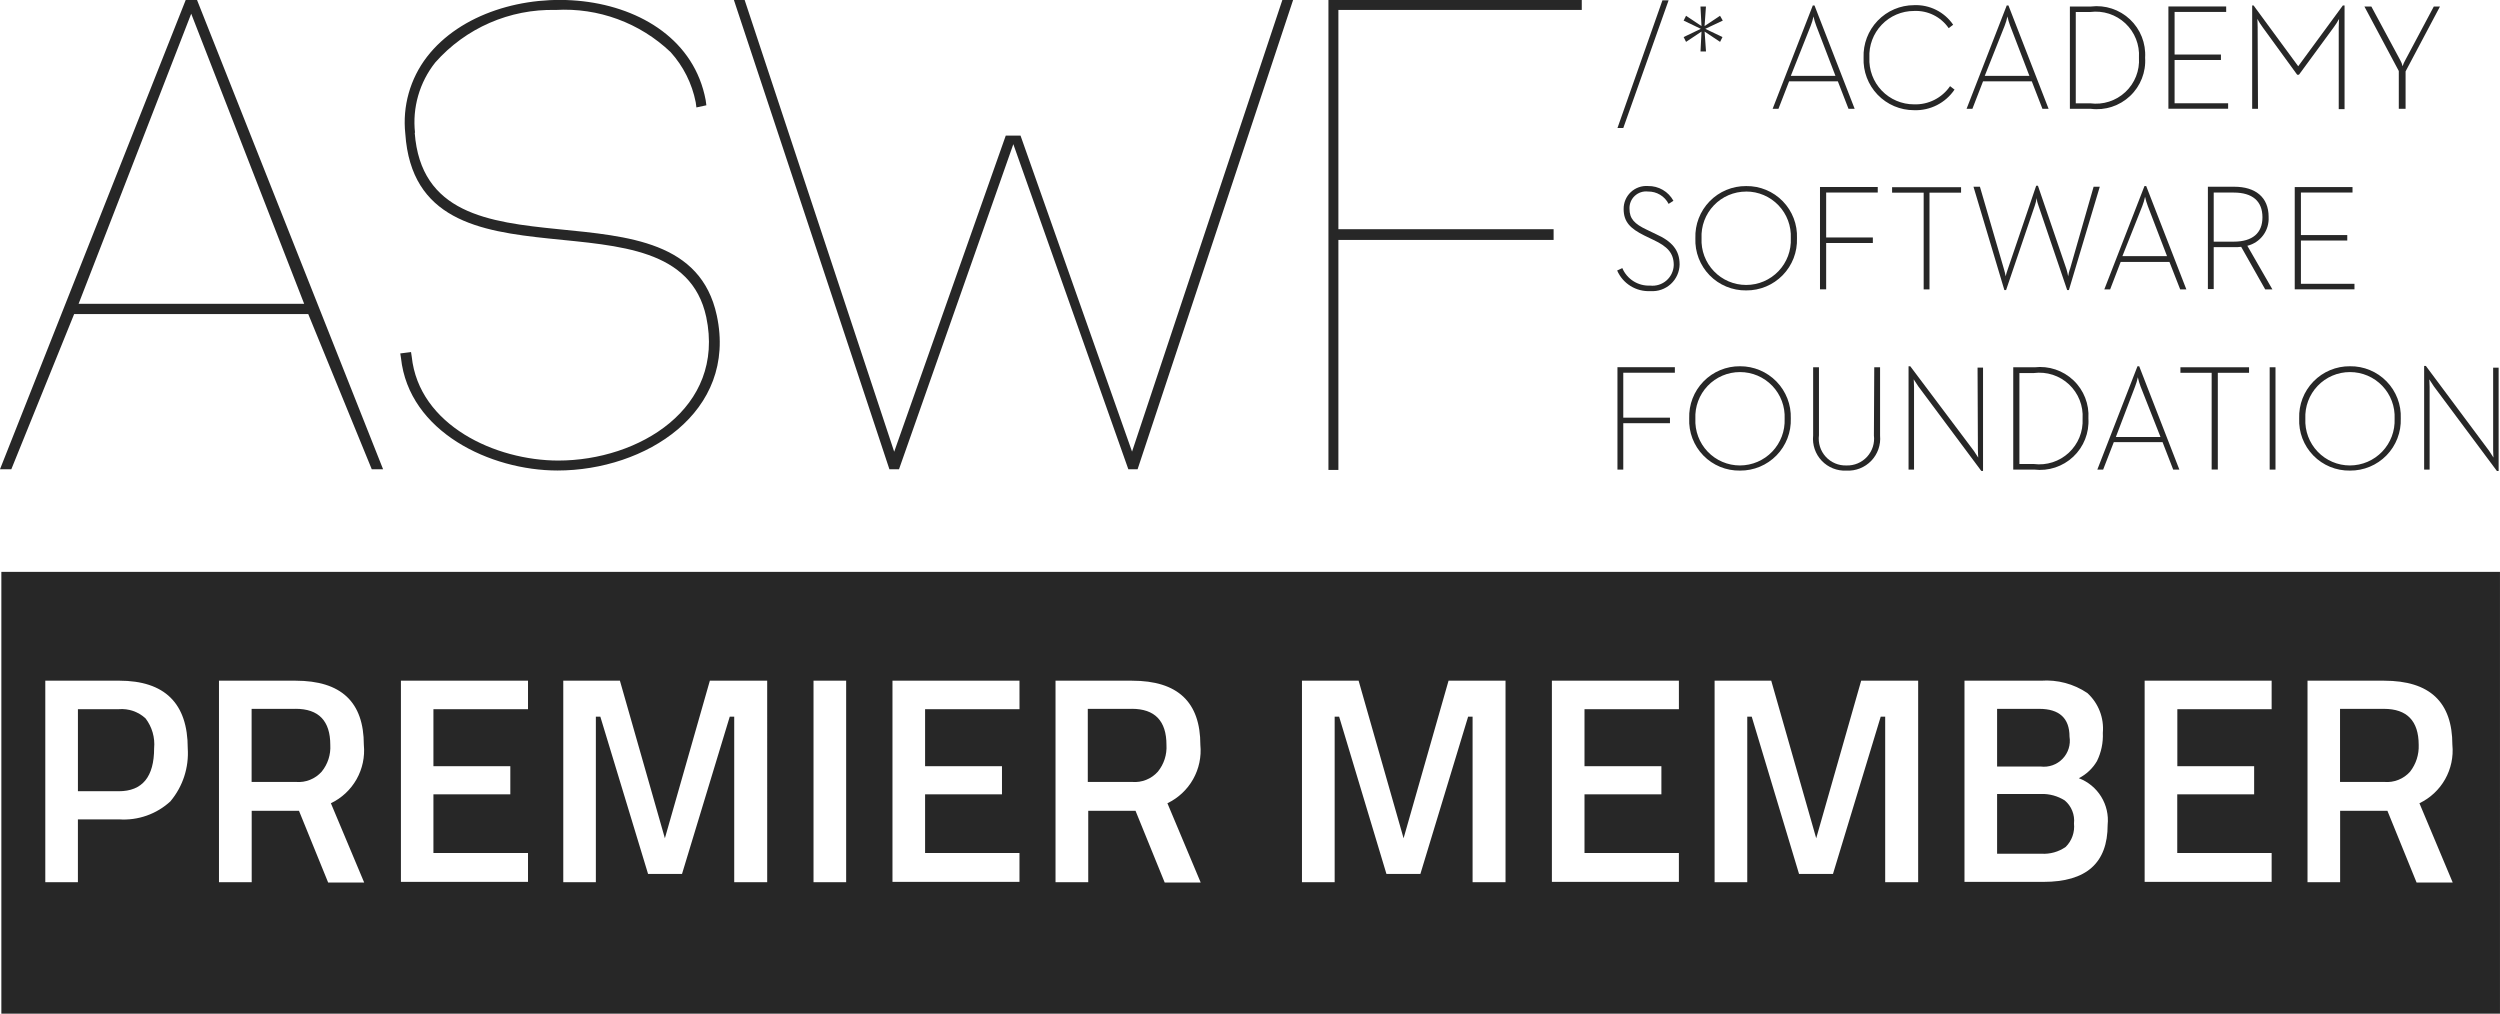 <svg xmlns="http://www.w3.org/2000/svg" width="116.3" height="47.155"><defs><clipPath id="b"><path data-name="Path 341" d="M474.079-295.7h-.287l-2.092 5.94h.271z" transform="translate(-471.7 295.7)" fill="#272727"/></clipPath><clipPath id="t"><path data-name="Path 377" d="M646.526-239.995c0-.926-.623-1.405-1.6-1.405H643.7v4.759h.271v-1.948h.958a2.141 2.141 0 00.319-.016l1.118 1.98h.335l-1.166-2.028a1.3 1.3 0 00.99-1.341zm-1.629 1.15h-.926v-2.284h.926c.878 0 1.341.4 1.341 1.15.001.735-.462 1.134-1.338 1.134z" transform="translate(-643.7 241.4)" fill="#272727"/></clipPath><clipPath id="c"><path data-name="Path 343" d="M491.782-291.808h.255l-.064-.926.719.479.112-.224-.8-.383.814-.383-.128-.224-.719.479.064-.91h-.255l.048.91-.719-.479-.112.224.8.383-.8.383.112.224.719-.479z" transform="translate(-491 293.9)" fill="#272727"/></clipPath><clipPath id="d"><path data-name="Path 345" d="M517.667-290.671h2.268l.495 1.278h.287l-1.868-4.807h-.08l-1.868 4.807h.271zm1.006-2.587a2.553 2.553 0 00.128-.431 3.086 3.086 0 00.128.431l.894 2.331h-2.076z" transform="translate(-516.9 294.2)" fill="#272727"/></clipPath><clipPath id="e"><path data-name="Path 347" d="M545.747-289.414a2.179 2.179 0 001.884-.958l-.208-.16a1.948 1.948 0 01-1.677.846 2.075 2.075 0 01-2.076-2.172 2.075 2.075 0 012.076-2.172 1.851 1.851 0 011.613.8l.208-.16a2.1 2.1 0 00-1.82-.91 2.354 2.354 0 00-2.347 2.443 2.345 2.345 0 002.347 2.443z" transform="translate(-543.4 294.3)" fill="#272727"/></clipPath><clipPath id="f"><path data-name="Path 349" d="M574.167-290.671h2.268l.495 1.278h.287l-1.868-4.807h-.08l-1.868 4.807h.271zm1.006-2.587a2.557 2.557 0 00.128-.431 3.08 3.08 0 00.128.431l.894 2.331h-2.076l.926-2.331z" transform="translate(-573.4 294.2)" fill="#272727"/></clipPath><clipPath id="g"><path data-name="Path 351" d="M607-291.521a2.257 2.257 0 00-2.523-2.379h-.977v4.759h.974a2.249 2.249 0 002.526-2.38zm-3.226 2.124v-4.248h.671a2.014 2.014 0 012.268 2.124 2.007 2.007 0 01-2.268 2.124z" transform="translate(-603.5 293.9)" fill="#272727"/></clipPath><clipPath id="h"><path data-name="Path 353" d="M634.979-289.4h-2.491v-2.012h2.156v-.255h-2.156v-1.98h2.4v-.256H632.2v4.759h2.778z" transform="translate(-632.2 293.9)" fill="#272727"/></clipPath><clipPath id="i"><path data-name="Path 355" d="M656.856-293.162c0-.176-.016-.415-.016-.415a3.124 3.124 0 00.255.4l1.6 2.2h.08l1.613-2.2a3.124 3.124 0 00.255-.4s-.016.24-.016.415v3.785h.271v-4.823h-.08l-2.076 2.826-2.076-2.826h-.066v4.807h.271l-.016-3.769z" transform="translate(-656.6 294.2)" fill="#272727"/></clipPath><clipPath id="j"><path data-name="Path 357" d="M690.929-289.141h.287v-1.741l1.6-3.018h-.287l-1.325 2.491a1.58 1.58 0 00-.128.287.985.985 0 00-.112-.287l-1.341-2.491h-.323l1.6 3v1.757z" transform="translate(-689.3 293.9)" fill="#272727"/></clipPath><clipPath id="k"><path data-name="Path 359" d="M117.871-289.612a4.47 4.47 0 01.942-3.274 7.233 7.233 0 015.6-2.443 7.152 7.152 0 015.35 1.964 4.893 4.893 0 011.166 2.331l.032.24.463-.1-.032-.24c-1.038-5.541-9.853-6.052-12.967-2.012a4.991 4.991 0 00-1.006 3.577c.543 7.984 12.631 2.172 14 8.527.894 4.248-3.146 6.675-6.883 6.675-2.906 0-6.483-1.629-6.819-4.839l-.032-.208-.5.064.032.208c.367 3.449 4.168 5.238 7.282 5.238 4.072 0 8.384-2.7 7.409-7.218-1.485-6.867-13.494-.99-14.052-8.5z" transform="translate(-117.2 295.791)" fill="#272727"/></clipPath><clipPath id="l"><path data-name="Path 361" d="M232.824-274.785l-5.19-14.707h-.687l-5.19 14.707L214.8-295.8h-.5l7.234 21.829h.447l5.318-15.122 5.35 15.122h.431l7.234-21.829h-.5l-6.994 21.015z" transform="translate(-214.3 295.8)" fill="#272727"/></clipPath><clipPath id="m"><path data-name="Path 363" d="M387.5-273.939h.463v-10.7h10.012v-.5h-10.012v-10.2h11.322v-.463H387.5v21.861z" transform="translate(-387.5 295.8)" fill="#272727"/></clipPath><clipPath id="n"><path data-name="Path 365" d="M474.506-237.959c0-.655-.351-1.07-1.1-1.405l-.431-.208c-.575-.271-.8-.511-.8-.974a.773.773 0 01.862-.8 1.055 1.055 0 01.958.575l.224-.144a1.32 1.32 0 00-1.182-.687 1.057 1.057 0 00-1.134 1.07c0 .607.319.91.958 1.23l.431.208c.639.3.942.607.942 1.166a.99.99 0 01-1.1.958 1.338 1.338 0 01-1.293-.814l-.24.112a1.593 1.593 0 001.549.958 1.266 1.266 0 001.357-1.246z" transform="translate(-471.6 241.6)" fill="#272727"/></clipPath><clipPath id="o"><path data-name="Path 367" d="M496.763-236.746a2.344 2.344 0 002.363-2.427 2.334 2.334 0 00-2.363-2.427 2.344 2.344 0 00-2.363 2.427 2.334 2.334 0 002.363 2.427zm0-4.6a2.075 2.075 0 012.076 2.172 2.075 2.075 0 01-2.076 2.174 2.075 2.075 0 01-2.076-2.172 2.075 2.075 0 012.076-2.172z" transform="translate(-494.4 241.6)" fill="#272727"/></clipPath><clipPath id="p"><path data-name="Path 369" d="M530.987-238.7h2.172v-.256h-2.172v-2.092h2.4v-.255H530.7v4.759h.287z" transform="translate(-530.7 241.3)" fill="#272727"/></clipPath><clipPath id="q"><path data-name="Path 371" d="M553.169-236.541h.271v-4.5h1.469v-.255H551.7v.255h1.469v4.5z" transform="translate(-551.7 241.3)" fill="#272727"/></clipPath><clipPath id="r"><path data-name="Path 373" d="M579.887-237.82a1.791 1.791 0 00-.08.335 3.034 3.034 0 00-.08-.335l-1.327-3.88h-.08l-1.32 3.88a2.457 2.457 0 00-.1.335 3.063 3.063 0 00-.08-.335l-1.118-3.832h-.3l1.437 4.807h.08l1.341-3.944a1.786 1.786 0 00.08-.335 1.22 1.22 0 00.08.335l1.341 3.944h.08l1.437-4.807h-.287l-1.1 3.832z" transform="translate(-575.4 241.7)" fill="#272727"/></clipPath><clipPath id="s"><path data-name="Path 375" d="M614.266-238.071h2.268l.5 1.277h.287l-1.868-4.807h-.08l-1.868 4.807h.271zm1.006-2.6a2.562 2.562 0 00.128-.431 3.083 3.083 0 00.128.431l.894 2.331h-2.076l.926-2.331z" transform="translate(-613.5 241.6)" fill="#272727"/></clipPath><clipPath id="a"><path data-name="Path 339" d="M9.139-295.8L.5-273.971h.527l2.922-7.218H14.84l2.954 7.218h.527L9.666-295.8zm-4.982 14.132l5.238-13.494 5.254 13.494z" transform="translate(-.5 295.8)" fill="#272727"/></clipPath><clipPath id="u"><path data-name="Path 379" d="M671.779-236.8h-2.491v-2.012h2.156v-.255h-2.156v-1.98h2.4v-.255H669v4.759h2.779z" transform="translate(-669 241.3)" fill="#272727"/></clipPath><clipPath id="v"><path data-name="Path 381" d="M471.7-184.041h.271v-2.159h2.172v-.255h-2.172v-2.092h2.4v-.256H471.7z" transform="translate(-471.7 188.8)" fill="#272727"/></clipPath><clipPath id="w"><path data-name="Path 383" d="M494.963-189.1a2.344 2.344 0 00-2.363 2.427 2.325 2.325 0 002.363 2.427 2.344 2.344 0 002.363-2.427 2.353 2.353 0 00-2.363-2.427zm0 4.615a2.075 2.075 0 01-2.076-2.172 2.075 2.075 0 012.076-2.172 2.075 2.075 0 012.076 2.172 2.085 2.085 0 01-2.076 2.172z" transform="translate(-492.6 189.1)" fill="#272727"/></clipPath><clipPath id="x"><path data-name="Path 385" d="M531.526-185.638a1.246 1.246 0 01-1.278 1.405 1.246 1.246 0 01-1.277-1.405v-3.162h-.271v3.178a1.481 1.481 0 001.549 1.629 1.493 1.493 0 001.565-1.629v-3.178h-.271l-.016 3.162z" transform="translate(-528.7 188.8)" fill="#272727"/></clipPath><clipPath id="y"><path data-name="Path 387" d="M559.726-185.2c0 .144.016.351.016.351s-.128-.192-.208-.319l-2.954-3.932h-.08v4.807h.255v-3.848c0-.144-.016-.351-.016-.351s.128.192.208.319l2.938 3.944h.08v-4.807h-.255l.016 3.832z" transform="translate(-556.5 189.1)" fill="#272727"/></clipPath><clipPath id="z"><path data-name="Path 389" d="M587.99-188.8H587v4.759h.974a2.257 2.257 0 002.523-2.379 2.252 2.252 0 00-2.507-2.379zm-.032 4.5h-.671v-4.232h.671a2.014 2.014 0 012.268 2.124 2.018 2.018 0 01-2.268 2.108z" transform="translate(-587 188.8)" fill="#272727"/></clipPath><clipPath id="A"><path data-name="Path 391" d="M613.368-189.1l-1.868 4.807h.271l.495-1.277h2.268l.495 1.277h.287l-1.868-4.807zm1.07 3.29h-2.076l.894-2.347a2.558 2.558 0 00.128-.431 3.086 3.086 0 00.128.431l.926 2.347z" transform="translate(-611.5 189.1)" fill="#272727"/></clipPath><clipPath id="B"><path data-name="Path 393" d="M635.7-188.544h1.453v4.5h.287v-4.5h1.453v-.256H635.7z" transform="translate(-635.7 188.8)" fill="#272727"/></clipPath><clipPath id="C"><path data-name="Path 395" d="M661.971-188.8v4.759h-.271v-4.759z" transform="translate(-661.7 188.8)" fill="#272727"/></clipPath><clipPath id="D"><path data-name="Path 397" d="M672.663-189.1a2.344 2.344 0 00-2.363 2.427 2.325 2.325 0 002.363 2.427 2.344 2.344 0 002.363-2.427 2.334 2.334 0 00-2.363-2.427zm0 4.615a2.075 2.075 0 01-2.076-2.172 2.075 2.075 0 012.076-2.172 2.075 2.075 0 012.076 2.172 2.085 2.085 0 01-2.076 2.172z" transform="translate(-670.3 189.1)" fill="#272727"/></clipPath><clipPath id="E"><path data-name="Path 399" d="M709.91-189.136v3.848c0 .144.016.351.016.351s-.128-.192-.208-.319l-2.938-3.944h-.08v4.823h.255v-3.848c0-.144-.016-.351-.016-.351s.128.192.208.319l2.938 3.944h.08v-4.807h-.255v-.016z" transform="translate(-706.7 189.2)" fill="#272727"/></clipPath><clipPath id="F"><path data-name="Path 401" d="M319.444-89.3H317.4v3.4h2.06a1.442 1.442 0 001.2-.479 1.8 1.8 0 00.4-1.246c0-1.118-.543-1.677-1.613-1.677z" transform="translate(-317.4 89.3)" fill="#272727"/></clipPath><clipPath id="G"><path data-name="Path 403" d="M585.446-64.2a1.951 1.951 0 00-1.1-.3H582.3v2.779h2.06a1.776 1.776 0 001.134-.319 1.337 1.337 0 00.383-1.086 1.225 1.225 0 00-.431-1.074z" transform="translate(-582.3 64.5)" fill="#272727"/></clipPath><clipPath id="H"><path data-name="Path 405" d="M25.1-89.2h-1.9v3.817h1.9c1.1 0 1.645-.671 1.645-2a1.979 1.979 0 00-.4-1.389A1.638 1.638 0 0025.1-89.2z" transform="translate(-23.2 89.2)" fill="#272727"/></clipPath><clipPath id="I"><path data-name="Path 407" d="M75.844-89.3H73.8v3.4h2.06a1.442 1.442 0 001.2-.479 1.8 1.8 0 00.4-1.246c0-1.118-.543-1.677-1.613-1.677z" transform="translate(-73.8 89.3)" fill="#272727"/></clipPath><clipPath id="J"><path data-name="Path 409" d="M585.669-88.007c0-.862-.479-1.293-1.405-1.293H582.3v2.683h2.028a1.207 1.207 0 001.341-1.389z" transform="translate(-582.3 89.3)" fill="#272727"/></clipPath><clipPath id="K"><path data-name="Path 411" d="M684.244-89.3H682.2v3.4h2.06a1.442 1.442 0 001.2-.479 1.909 1.909 0 00.4-1.246c-.003-1.116-.546-1.675-1.616-1.675z" transform="translate(-682.2 89.3)" fill="#272727"/></clipPath><clipPath id="L"><path data-name="Path 413" d="M.9-129.2v20.552h116.236V-129.2zm7.873 10.667a3.2 3.2 0 01-2.4.846H4.461v2.922H2.944v-9.374h3.433c2.124 0 3.194 1.054 3.194 3.146a3.477 3.477 0 01-.8 2.459zm7.33 3.785l-1.357-3.337h-2.2v3.321h-1.522v-9.374h3.561c2.124 0 3.178.99 3.178 2.986a2.719 2.719 0 01-1.533 2.715l1.549 3.689zm9.294-8.064H21v2.651h3.577v1.309H21v2.731h4.4v1.341h-5.912v-9.358H25.4v1.325zm11.13 8.048h-1.534v-7.7h-.208l-2.22 7.314h-1.58l-2.22-7.314h-.208v7.7h-1.516v-9.374h2.635l2.092 7.33 2.092-7.33h2.667zm3.673 0h-1.518v-9.374H40.2zm8.064-8.048h-4.392v2.651h3.577v1.309h-3.577v2.731h4.391v1.341h-5.908v-9.358h5.908zm6.755 8.064l-1.357-3.337h-2.2v3.321H49.94v-9.374h3.56c2.124 0 3.178.99 3.178 2.986a2.719 2.719 0 01-1.533 2.715l1.549 3.689zm15.857-.016h-1.534v-7.7h-.208l-2.22 7.314h-1.58l-2.2-7.314h-.208v7.7h-1.521v-9.374h2.635l2.092 7.33 2.092-7.33h2.651v9.374zm8.064-8.048h-4.392v2.651h3.577v1.309h-3.577v2.731h4.391v1.341h-5.908v-9.358h5.908zm11.13 8.048h-1.534v-7.7h-.208l-2.22 7.314h-1.58l-2.2-7.314h-.208v7.7H80.6v-9.374h2.635l2.092 7.33 2.092-7.33h2.651v9.374zm5.829-.016h-3.674v-9.358h3.561a3.406 3.406 0 012.156.575 2.24 2.24 0 01.719 1.852 2.711 2.711 0 01-.271 1.309 2.054 2.054 0 01-.846.8 2.093 2.093 0 011.341 2.172c0 1.773-.99 2.651-2.986 2.651zm10.619-8.032h-4.391v2.651h3.573v1.309h-3.577v2.731h4.391v1.341h-5.908v-9.358h5.908v1.325zm6.739 8.064l-1.357-3.337h-2.2v3.321h-1.517v-9.374h3.561c2.124 0 3.178.99 3.178 2.986a2.719 2.719 0 01-1.533 2.715l1.549 3.689z" transform="translate(-.9 129.2)" fill="#272727"/></clipPath></defs><g data-name="Group 1604"><g data-name="Group 577" clip-path="url(#a)"><path data-name="Path 338" d="M-.798-.798H18.62v23.426H-.798z" fill="#272727"/></g><g data-name="Group 578" transform="translate(75.244 .016)" clip-path="url(#b)"><path data-name="Path 340" d="M-.798-.798h3.976v7.537H-.798z" fill="#272727"/></g><g data-name="Group 579" transform="translate(78.326 .303)" clip-path="url(#c)"><path data-name="Path 342" d="M-.798-.798h3.417v3.689H-.798z" fill="#272727"/></g><g data-name="Group 580" transform="translate(82.462 .255)" clip-path="url(#d)"><path data-name="Path 344" d="M-.798-.798h5.413v6.4H-.798z" fill="#272727"/></g><g data-name="Group 581" transform="translate(86.694 .24)" clip-path="url(#e)"><path data-name="Path 346" d="M-.798-.798h5.829v6.483H-.798z" fill="#272727"/></g><g data-name="Group 582" transform="translate(91.484 .255)" clip-path="url(#f)"><path data-name="Path 348" d="M-.798-.798h5.413v6.4H-.798z" fill="#272727"/></g><g data-name="Group 583" transform="translate(96.291 .303)" clip-path="url(#g)"><path data-name="Path 350" d="M-.798-.798h5.094v6.356H-.798z" fill="#272727"/></g><g data-name="Group 584" transform="translate(100.874 .303)" clip-path="url(#h)"><path data-name="Path 352" d="M-.798-.798h4.375v6.356H-.798z" fill="#272727"/></g><g data-name="Group 585" transform="translate(104.771 .255)" clip-path="url(#i)"><path data-name="Path 354" d="M-.798-.798h5.892v6.419H-.798z" fill="#272727"/></g><g data-name="Group 586" transform="translate(109.992 .303)" clip-path="url(#j)"><path data-name="Path 356" d="M-.798-.798h5.11v6.356h-5.11z" fill="#272727"/></g><g data-name="Group 587" transform="translate(18.636 .001)" clip-path="url(#k)"><path data-name="Path 358" d="M-.798-.799h16.459v23.491H-.798z" fill="#272727"/></g><g data-name="Group 588" transform="translate(34.141)" clip-path="url(#l)"><path data-name="Path 360" d="M-.798-.798h27.61v23.426H-.798z" fill="#272727"/></g><g data-name="Group 589" transform="translate(61.799)" clip-path="url(#m)"><path data-name="Path 362" d="M-.798-.798h13.382V22.66H-.798z" fill="#272727"/></g><g data-name="Group 590" transform="translate(75.229 8.656)" clip-path="url(#n)"><path data-name="Path 364" d="M-.798-.798h4.5v6.483h-4.5z" fill="#272727"/></g><g data-name="Group 591" transform="translate(78.869 8.656)" clip-path="url(#o)"><path data-name="Path 366" d="M-.798-.798h6.324v6.451H-.798z" fill="#272727"/></g><g data-name="Group 592" transform="translate(84.666 8.703)" clip-path="url(#p)"><path data-name="Path 368" d="M-.798-.798h4.28v6.356h-4.28z" fill="#272727"/></g><g data-name="Group 593" transform="translate(88.02 8.703)" clip-path="url(#q)"><path data-name="Path 370" d="M-.798-.798h4.807v6.356H-.798z" fill="#272727"/></g><g data-name="Group 594" transform="translate(91.804 8.639)" clip-path="url(#r)"><path data-name="Path 372" d="M-.798-.798h7.473v6.451H-.798z" fill="#272727"/></g><g data-name="Group 595" transform="translate(97.888 8.656)" clip-path="url(#s)"><path data-name="Path 374" d="M-.798-.798h5.413v6.4H-.798z" fill="#272727"/></g><g data-name="Group 596" transform="translate(102.711 8.687)" clip-path="url(#t)"><path data-name="Path 376" d="M-.798-.798h4.6v6.372h-4.6z" fill="#272727"/></g><g data-name="Group 597" transform="translate(106.751 8.703)" clip-path="url(#u)"><path data-name="Path 378" d="M-.798-.798h4.375v6.356H-.798z" fill="#272727"/></g><g data-name="Group 598" transform="translate(75.244 17.086)" clip-path="url(#v)"><path data-name="Path 380" d="M-.798-.798h4.264v6.356H-.798z" fill="#272727"/></g><g data-name="Group 599" transform="translate(78.582 17.038)" clip-path="url(#w)"><path data-name="Path 382" d="M-.798-.798h6.324v6.451H-.798z" fill="#272727"/></g><g data-name="Group 600" transform="translate(84.347 17.086)" clip-path="url(#x)"><path data-name="Path 384" d="M-.798-.798h4.711v6.4H-.798z" fill="#272727"/></g><g data-name="Group 601" transform="translate(88.786 17.038)" clip-path="url(#y)"><path data-name="Path 386" d="M-.798-.798h5.062v6.467H-.798z" fill="#272727"/></g><g data-name="Group 602" transform="translate(93.656 17.086)" clip-path="url(#z)"><path data-name="Path 388" d="M-.798-.798h5.094v6.356H-.798z" fill="#272727"/></g><g data-name="Group 603" transform="translate(97.568 17.038)" clip-path="url(#A)"><path data-name="Path 390" d="M-.798-.798h5.413v6.4H-.798z" fill="#272727"/></g><g data-name="Group 604" transform="translate(101.433 17.086)" clip-path="url(#B)"><path data-name="Path 392" d="M-.798-.798h4.791v6.356H-.798z" fill="#272727"/></g><g data-name="Group 605" transform="translate(105.585 17.086)" clip-path="url(#C)"><path data-name="Path 394" d="M-.798-.798H1.07v6.356H-.798z" fill="#272727"/></g><g data-name="Group 606" transform="translate(106.958 17.038)" clip-path="url(#D)"><path data-name="Path 396" d="M-.798-.798h6.324v6.451H-.798z" fill="#272727"/></g><g data-name="Group 607" transform="translate(112.771 17.023)" clip-path="url(#E)"><path data-name="Path 398" d="M-.798-.798h5.062v6.483H-.798z" fill="#272727"/></g><g data-name="Group 608" transform="translate(50.604 32.976)" clip-path="url(#F)"><path data-name="Path 400" d="M-.798-.798h5.254v5H-.798z" fill="#272727"/></g><g data-name="Group 609" transform="translate(92.905 36.936)" clip-path="url(#G)"><path data-name="Path 402" d="M-.798-.798h5.174v4.375H-.798z" fill="#272727"/></g><g data-name="Group 610" transform="translate(3.625 32.991)" clip-path="url(#H)"><path data-name="Path 404" d="M-.798-.798h5.142v5.413H-.798z" fill="#272727"/></g><g data-name="Group 611" transform="translate(11.705 32.976)" clip-path="url(#I)"><path data-name="Path 406" d="M-.798-.798h5.254v5H-.798z" fill="#272727"/></g><g data-name="Group 612" transform="translate(92.905 32.976)" clip-path="url(#J)"><path data-name="Path 408" d="M-.798-.798h4.966v4.28H-.798z" fill="#272727"/></g><g data-name="Group 613" transform="translate(108.858 32.976)" clip-path="url(#K)"><path data-name="Path 410" d="M-.798-.798h5.254v5H-.798z" fill="#272727"/></g><g data-name="Group 614" transform="translate(.063 26.604)" clip-path="url(#L)"><path data-name="Path 412" d="M-.798-.798h117.833v22.149H-.798z" fill="#272727"/></g></g></svg>